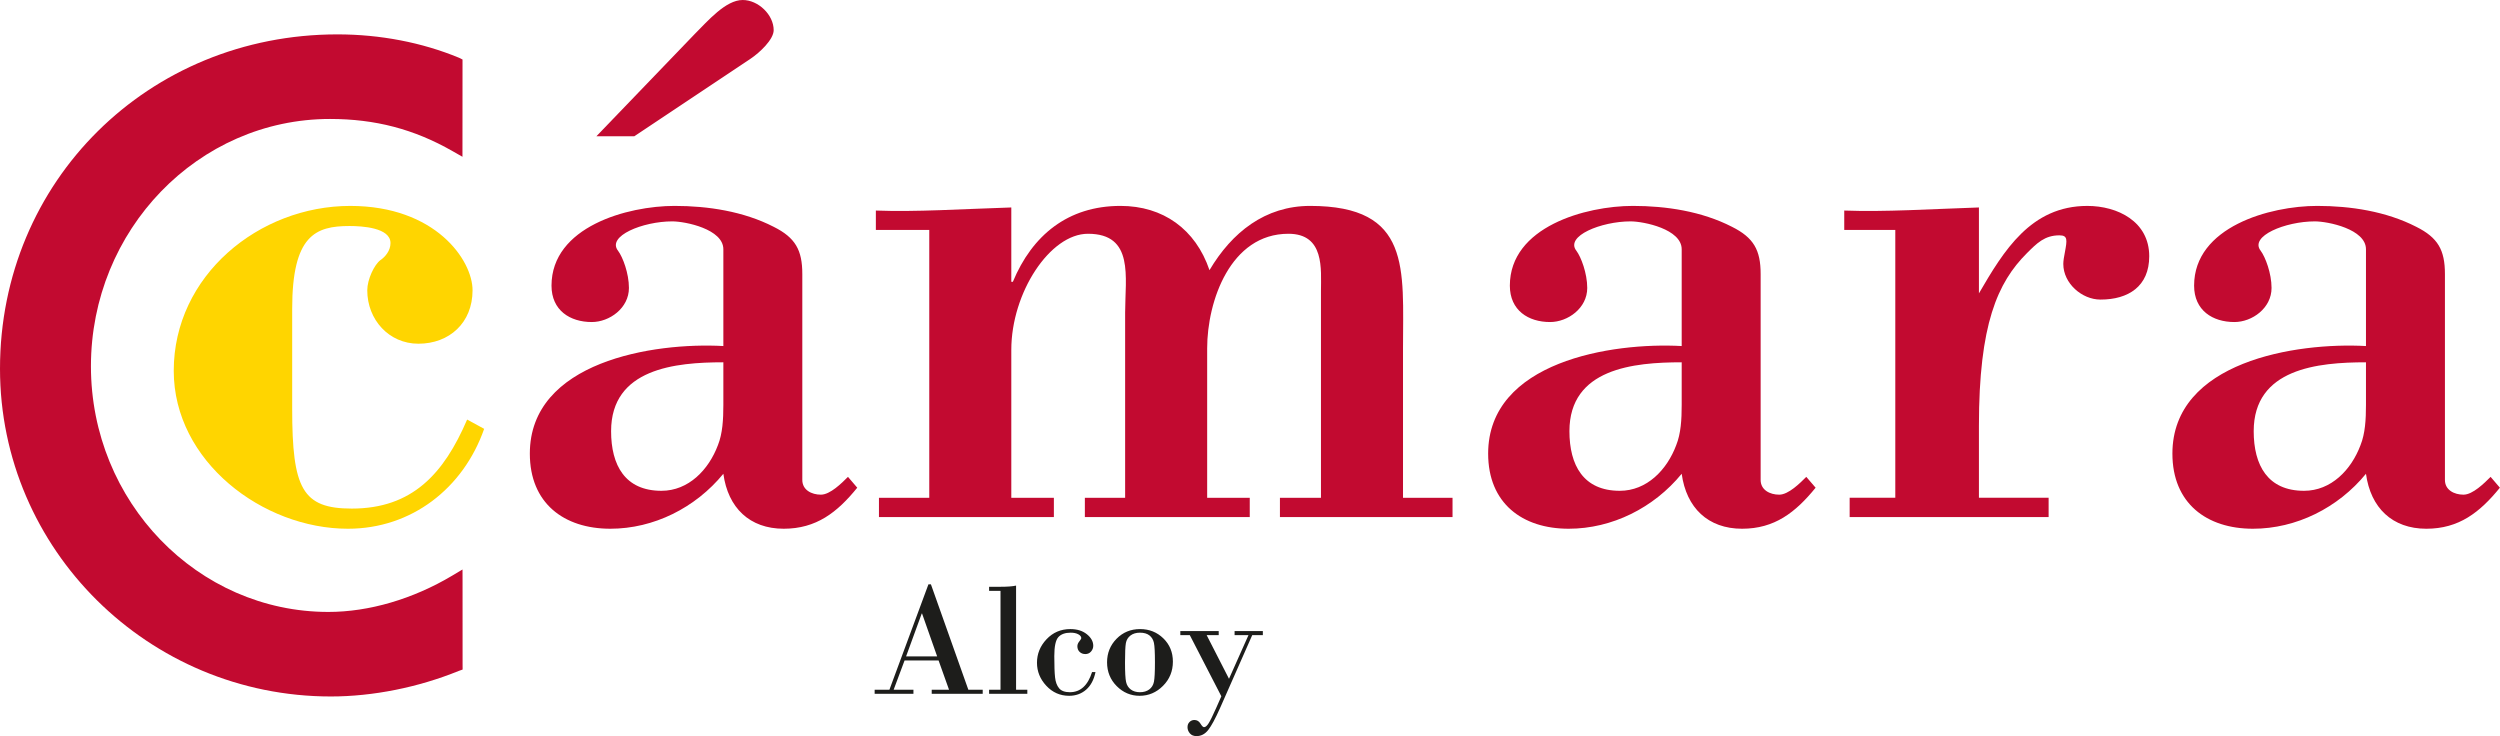 <?xml version="1.0" encoding="UTF-8"?>
<svg xmlns="http://www.w3.org/2000/svg" width="2312" height="681" viewBox="0 0 2312 681" fill="none">
  <g clip-path="url(#clip0_2301_6090)">
    <path d="M447.751 396.592C428.438 451.738 380.476 488.976 321.771 488.976C243.013 488.976 160.676 426.672 160.676 342.934C160.676 254.859 239.442 190.434 323.917 190.434C402.655 190.434 437.017 240.542 437.017 268.455C437.017 298.526 415.555 317.867 386.909 317.867C359.717 317.867 339.651 295.667 339.651 268.455C339.651 258.442 346.097 244.817 351.83 240.542C356.101 237.684 361.134 231.926 361.134 224.796C361.134 210.463 334.642 209.021 323.213 209.021C291.713 209.021 270.209 217.621 270.209 285.659V377.997C270.209 451.738 279.53 470.342 325.342 470.342C381.184 470.342 410.526 438.138 432.001 388.009L447.751 396.592Z" fill="#FFD500"></path>
    <path d="M668.959 374.396C668.959 388.013 668.234 400.9 663.955 411.642C655.359 434.563 636.73 453.892 611.709 453.892C578.026 453.892 565.143 430.263 565.143 398.759C565.143 340.767 624.564 335.05 668.959 335.05V374.396ZM694.005 54.4C702.622 48.667 715.497 36.492 715.497 27.9C715.497 13.6 701.164 0 686.851 0C671.118 0 654.651 19.317 642.464 31.475L551.568 125.996H586.622L694.005 54.4ZM668.959 320.021C604.522 316.429 489.993 334.292 489.993 419.509C489.993 465.338 521.48 488.975 564.447 488.975C604.522 488.975 643.18 469.638 668.959 438.138C673.259 469.638 693.289 488.975 724.78 488.975C754.864 488.975 774.205 473.938 792.785 451.03L784.214 440.996C778.476 446.729 767.768 457.467 759.164 457.467C750.576 457.467 741.976 453.167 741.976 443.855V253.421C741.976 231.213 735.551 219.775 715.497 209.754C687.58 195.429 654.651 190.421 623.864 190.421C580.184 190.421 510.034 209.754 510.034 264.163C510.034 287.079 527.218 297.821 547.255 297.821C563.697 297.821 581.639 284.929 581.639 266.317C581.639 252.709 575.909 237.684 571.597 231.946C560.872 218.35 594.505 204.729 621.714 204.729C633.889 204.729 668.959 211.904 668.959 230.513V320.021Z" fill="#C20A30"></path>
    <path d="M935.255 260.581H936.705C954.576 217.623 987.543 190.423 1036.22 190.423C1075.6 190.423 1105.65 211.906 1118.54 249.856C1139.31 214.76 1170.08 190.423 1211.6 190.423C1305.38 190.423 1297.5 248.414 1297.5 322.135V460.352H1343.3V478.21H1183.68V460.352H1221.63V269.177C1221.63 249.139 1225.19 216.185 1191.54 216.185C1137.85 216.185 1116.39 278.493 1116.39 322.135V460.352H1155.77V478.21H1003.28V460.352H1040.52V289.21C1040.52 256.281 1049.09 216.185 1006.15 216.185C971.068 216.185 935.255 270.623 935.255 323.569V460.352H974.626V478.21H812.859V460.352H859.389V212.623H809.993V194.71C846.497 196.16 890.159 193.289 935.255 191.86V260.581Z" fill="#C20A30"></path>
    <path d="M1555.23 374.398C1555.23 388.014 1554.49 400.902 1550.19 411.644C1541.62 434.564 1523.02 453.894 1497.96 453.894C1464.32 453.894 1451.41 430.264 1451.41 398.76C1451.41 340.769 1510.84 335.052 1555.23 335.052V374.398ZM1555.23 320.023C1490.81 316.431 1376.24 334.294 1376.24 419.51C1376.24 465.34 1407.75 488.977 1450.69 488.977C1490.81 488.977 1529.46 469.64 1555.23 438.139C1559.53 469.64 1579.57 488.977 1611.07 488.977C1641.13 488.977 1660.44 473.94 1679.08 451.031L1670.46 440.998C1664.73 446.731 1654.02 457.469 1645.42 457.469C1636.82 457.469 1628.24 453.169 1628.24 443.856V253.423C1628.24 231.214 1621.8 219.777 1601.75 209.756C1573.84 195.431 1540.89 190.423 1510.12 190.423C1466.43 190.423 1396.31 209.756 1396.31 264.164C1396.31 287.081 1413.47 297.823 1433.49 297.823C1449.98 297.823 1467.88 284.931 1467.88 266.319C1467.88 252.71 1462.15 237.685 1457.88 231.948C1447.11 218.352 1480.77 204.731 1507.98 204.731C1520.13 204.731 1555.23 211.906 1555.23 230.514V320.023Z" fill="#C20A30"></path>
    <path d="M1830.11 271.314C1853.02 231.948 1878.09 190.435 1930.36 190.435C1958.26 190.435 1987.61 204.748 1987.61 236.981C1987.61 264.873 1968.27 277.052 1942.52 277.052C1925.33 277.052 1908.14 262.027 1908.14 244.119C1908.14 241.264 1908.86 236.981 1909.59 233.381C1911.71 221.935 1912.41 217.639 1904.56 217.639C1890.96 217.639 1883.81 224.802 1874.5 234.11C1847.28 261.298 1830.11 299.952 1830.11 393.752V460.331H1894.56V478.21H1710.56V460.331H1752.77V212.623H1705.56V194.71C1742.79 196.16 1786.45 193.289 1830.11 191.86V271.314Z" fill="#C20A30"></path>
    <path d="M2188.05 374.398C2188.05 388.014 2187.32 400.902 2183.02 411.644C2174.43 434.564 2155.84 453.894 2130.76 453.894C2097.14 453.894 2084.22 430.264 2084.22 398.76C2084.22 340.769 2143.66 335.052 2188.05 335.052V374.398ZM2188.05 320.023C2123.61 316.431 2009.04 334.294 2009.04 419.51C2009.04 465.34 2040.58 488.977 2083.51 488.977C2123.61 488.977 2162.27 469.64 2188.05 438.139C2192.32 469.64 2212.39 488.977 2243.88 488.977C2273.93 488.977 2293.28 473.94 2311.89 451.031L2303.31 440.998C2297.57 446.731 2286.83 457.469 2278.23 457.469C2269.66 457.469 2261.07 453.169 2261.07 443.856V253.423C2261.07 231.214 2254.62 219.777 2234.57 209.756C2206.65 195.431 2173.71 190.423 2142.95 190.423C2099.25 190.423 2029.11 209.756 2029.11 264.164C2029.11 287.081 2046.28 297.823 2066.36 297.823C2082.82 297.823 2100.73 284.931 2100.73 266.319C2100.73 252.71 2094.99 237.685 2090.71 231.948C2079.97 218.352 2113.59 204.731 2140.78 204.731C2152.95 204.731 2188.05 211.906 2188.05 230.514V320.023Z" fill="#C20A30"></path>
    <path d="M427.742 55.039L424.497 53.423C390.326 39.26 351.447 31.794 312.08 31.794C137.076 31.794 0 167.644 0 341.002C0 508.127 137.276 644.102 305.98 644.102C344.772 644.102 386.734 635.731 424.23 620.481L427.838 619.181L427.801 614.952L427.772 537.669L427.73 526.66L418.263 532.319C381.984 553.969 341.288 565.919 303.688 565.919C182.638 565.919 84.1 464.015 84.1 338.731C84.1 212.589 183.284 110.014 305.222 110.014C346.951 110.014 382.917 119.427 418.355 139.677L427.684 144.989L427.742 55.039Z" fill="#C20A30"></path>
    <path d="M837.955 607.019H866.668L852.718 567.381H852.422L837.955 607.019ZM867.997 610.781H836.555L826.443 637.869H844.747V641.636H808.876V637.869H822.53L858.622 540.369H860.909L895.526 637.869H908.809V641.636H861.651V637.869H877.664L867.997 610.781Z" fill="#1D1D1B"></path>
    <path d="M925.272 637.869V546.423H914.718V542.656H924.83C931.618 542.656 936.564 542.29 939.664 541.552V637.869H950.072V641.631H914.718V637.869H925.272Z" fill="#1D1D1B"></path>
    <path d="M1009.93 621.556H1013.11C1011.63 628.694 1008.72 634.131 1004.39 637.869C1000.06 641.606 994.847 643.477 988.747 643.477C980.43 643.477 973.393 640.394 967.638 634.215C961.88 628.044 959.001 620.944 959.001 612.923C959.001 604.652 961.955 597.398 967.859 591.148C973.763 584.898 981.097 581.773 989.855 581.773C996.101 581.773 1001.19 583.36 1005.13 586.535C1009.07 589.706 1011.04 593.265 1011.04 597.198C1011.04 599.169 1010.36 600.94 1009.01 602.515C1007.66 604.09 1005.89 604.877 1003.73 604.877C1001.61 604.877 999.855 604.215 998.451 602.885C997.051 601.556 996.351 599.806 996.351 597.644C996.351 596.119 996.951 594.615 998.155 593.144C999.364 591.665 999.964 590.656 999.964 590.115C999.964 588.785 999.055 587.615 997.234 586.606C995.414 585.602 993.051 585.098 990.147 585.098C985.03 585.098 981.23 586.473 978.747 589.227C976.259 591.985 975.018 597.819 975.018 606.719C975.018 615.627 975.251 622.21 975.722 626.465C976.184 630.723 977.43 634.069 979.447 636.502C981.463 638.94 984.784 640.156 989.409 640.156C999.155 640.156 1005.99 633.96 1009.93 621.556Z" fill="#1D1D1B"></path>
    <path d="M1068.09 612.477C1068.09 603.423 1067.78 597.448 1067.16 594.54C1066.55 591.64 1065.17 589.34 1063.03 587.64C1060.89 585.944 1057.95 585.098 1054.21 585.098C1050.67 585.098 1047.76 585.969 1045.47 587.715C1043.18 589.465 1041.76 591.785 1041.22 594.69C1040.68 597.594 1040.41 603.573 1040.41 612.623C1040.41 621.731 1040.74 627.756 1041.41 630.706C1042.07 633.66 1043.52 635.977 1045.76 637.644C1048 639.319 1050.82 640.156 1054.21 640.156C1057.66 640.156 1060.52 639.306 1062.81 637.606C1065.1 635.91 1066.55 633.552 1067.16 630.523C1067.78 627.494 1068.09 621.481 1068.09 612.477ZM1023.81 612.477C1023.81 603.965 1026.73 596.719 1032.58 590.74C1038.44 584.765 1045.7 581.773 1054.36 581.773C1062.82 581.773 1070 584.64 1075.88 590.369C1081.76 596.102 1084.69 603.277 1084.69 611.885C1084.69 620.698 1081.64 628.165 1075.54 634.285C1069.44 640.415 1062.23 643.473 1053.92 643.473C1045.75 643.473 1038.69 640.49 1032.73 634.51C1026.78 628.531 1023.81 621.185 1023.81 612.477Z" fill="#1D1D1B"></path>
    <path d="M1115.92 587.385L1136.58 627.756L1154.59 587.385H1141.75V583.623H1167.88V587.385H1158.06L1128.32 654.773C1124.03 664.415 1120.41 671.156 1117.43 674.994C1114.45 678.831 1110.83 680.752 1106.54 680.752C1103.88 680.752 1101.83 679.902 1100.38 678.206C1098.93 676.51 1098.21 674.602 1098.21 672.485C1098.21 670.515 1098.83 668.915 1100.08 667.685C1101.34 666.46 1102.83 665.844 1104.55 665.844C1106.96 665.844 1108.83 666.952 1110.16 669.165C1111.49 671.377 1112.6 672.485 1113.48 672.485C1114.81 672.485 1116.24 671.281 1117.76 668.869C1119.29 666.46 1121.6 661.76 1124.7 654.773L1129.5 643.919L1100.34 587.385H1091.56V583.623H1127.06V587.385H1115.92Z" fill="#1D1D1B"></path>
  </g>
  <defs>
    <clipPath id="clip0_2301_6090">
      <rect width="2312" height="681" fill="white"></rect>
    </clipPath>
  </defs>
</svg>
